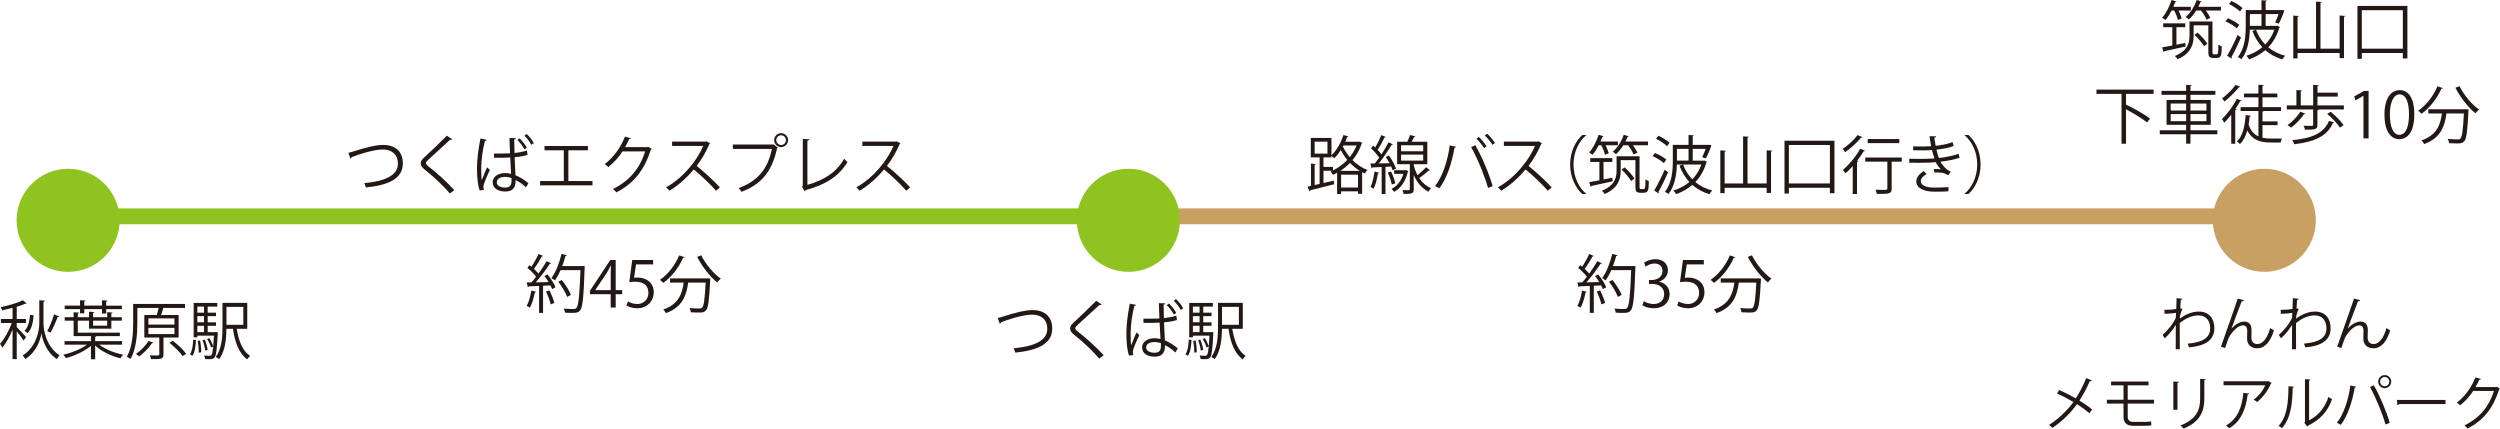<?xml version="1.0" encoding="UTF-8"?>
<svg xmlns="http://www.w3.org/2000/svg" viewBox="0 0 378.434 64.876">
  <defs>
    <style>
      .cls-1 {
        fill: #8fc31f;
      }

      .cls-2 {
        fill: #c9a063;
      }

      .cls-3 {
        fill: #231815;
      }

      .cls-4 {
        stroke: #8fc31f;
      }

      .cls-4, .cls-5 {
        fill: none;
        stroke-miterlimit: 10;
        stroke-width: 2.4px;
      }

      .cls-5 {
        stroke: #c9a063;
      }
    </style>
  </defs>
  <g id="_イヤー_1" data-name="レイヤー 1"/>
  <g id="_イヤー_2" data-name="レイヤー 2">
    <g id="_イヤー_1-2" data-name="レイヤー 1">
      <g>
        <path class="cls-3" d="M2.534,49.517c.317,.298,1.209,1.258,1.411,1.507l-.374,.519c-.183-.298-.672-.94-1.037-1.392v4.213h-.633v-4.481c-.432,1.056-.999,2.121-1.545,2.745-.077-.173-.24-.442-.355-.586,.652-.7,1.373-1.986,1.775-3.148H.134v-.604H1.9v-1.68c-.519,.135-1.065,.26-1.584,.365-.038-.135-.125-.346-.201-.48,1.2-.259,2.591-.643,3.33-1.046l.585,.489c-.029,.029-.058,.039-.105,.039-.029,0-.058,0-.086-.01-.345,.163-.806,.316-1.305,.47v1.853h1.392v.604h-1.392v.624Zm4.271-4.002c-.01,.086-.096,.153-.221,.183v3.32c0,.835,.384,3.465,2.428,4.761-.125,.144-.317,.412-.403,.576-1.66-1.057-2.217-3.071-2.332-3.897h-.01c-.115,.854-.691,2.803-2.438,3.897-.077-.145-.269-.413-.394-.548,2.13-1.314,2.515-3.925,2.515-4.789v-3.57l.316,.029,.538,.038Zm-1.718,2.217c-.067,1.056-.297,2.103-.912,2.697l-.46-.355c.528-.499,.768-1.459,.835-2.428l.537,.086Zm2.073,2.39c.355-.662,.797-1.756,1.027-2.523l.768,.287c-.039,.067-.115,.097-.211,.097-.269,.7-.72,1.718-1.094,2.36l-.49-.221Z"/>
        <path class="cls-3" d="M18.478,52.176h-3.446c.893,.7,2.313,1.267,3.619,1.516-.144,.125-.317,.375-.413,.548-1.382-.336-2.898-1.047-3.83-1.939v2.083h-.643v-2.025c-.959,.807-2.505,1.507-3.791,1.853-.096-.153-.269-.394-.403-.519,1.238-.269,2.668-.844,3.589-1.516h-3.388v-.538h3.992v-.758h-2.62v-2.342h-1.353v-.528h1.353v-.739l.826,.049c-.01,.066-.058,.114-.192,.134v.557h1.699v-.825l.796,.048c-.009,.067-.058,.115-.182,.135v.643h2.13v-.758l.826,.058c-.01,.067-.067,.115-.192,.134v.566h1.583v.528h-1.583v1.209h-3.378v-1.209h-1.699v1.813h6.363v.528h-3.551c-.019,.058-.067,.105-.183,.125v.633h4.07v.538Zm-6.363-4.751v-.634h-2.323v-.528h2.323v-.815l.835,.048c-.01,.067-.067,.115-.192,.135v.633h2.678v-.815l.825,.048c-.01,.077-.058,.115-.182,.135v.633h2.371v.528h-2.371v.672h-.643v-.672h-2.678v.634h-.643Zm4.107,1.113h-2.13v.758h2.13v-.758Z"/>
        <path class="cls-3" d="M27.041,51.091h-2.294v2.543c0,.721-.288,.729-1.872,.729-.029-.173-.125-.402-.202-.575,.346,.01,.672,.019,.902,.019,.47,0,.538,0,.538-.173v-2.543h-2.265v-3.407h1.891c.096-.326,.202-.729,.278-1.075h-3.225v2.198c0,1.612-.125,3.935-1.027,5.538-.125-.115-.403-.278-.566-.336,.873-1.536,.959-3.676,.959-5.212v-2.793h7.851v.604h-3.282c-.086,.317-.221,.729-.355,1.075h2.668v3.407Zm-3.82,.777c-.029,.067-.096,.096-.211,.087-.489,.729-1.248,1.497-1.938,1.986-.125-.105-.355-.269-.499-.365,.681-.45,1.439-1.209,1.91-1.957l.739,.249Zm-.758-3.666v.931h3.945v-.931h-3.945Zm0,1.43v.94h3.945v-.94h-3.945Zm5.183,4.28c-.374-.575-1.238-1.42-1.987-2.006l.49-.326c.749,.576,1.631,1.392,2.025,1.968l-.528,.364Z"/>
        <path class="cls-3" d="M29.664,51.475c-.048,.883-.154,1.843-.538,2.381l-.375-.222c.346-.508,.461-1.382,.5-2.235l.413,.076Zm3.004-1.219l.307,.048-.01,.192c-.134,2.476-.24,3.33-.489,3.618-.182,.211-.375,.259-.806,.259-.183,0-.403-.01-.624-.019-.019-.164-.067-.394-.153-.538,.365,.029,.691,.039,.825,.039,.278,0,.422-.039,.557-1.401l-.326,.144c-.096-.355-.346-.893-.585-1.286l.326-.125c.24,.375,.461,.874,.576,1.21h.009c.039-.413,.077-.932,.115-1.584h-2.515v.25h-.557v-5.212h3.58v.557h-1.459v.921h1.257v.528h-1.257v.931h1.257v.528h-1.257v.96h1.094l.134-.02Zm-1.785-3.849h-1.008v.921h1.008v-.921Zm0,2.38v-.931h-1.008v.931h1.008Zm-1.008,.528v.96h1.008v-.96h-1.008Zm.202,4.069c.019-.489-.048-1.219-.144-1.795l.355-.048c.115,.566,.183,1.306,.173,1.785l-.384,.058Zm.921-1.978c.211,.49,.384,1.133,.432,1.555l-.365,.097c-.039-.423-.211-1.075-.403-1.574l.336-.077Zm6.431-1.631h-1.593c.297,1.852,.893,3.378,2.025,4.098-.144,.115-.345,.355-.441,.528-1.229-.883-1.853-2.534-2.16-4.626h-.979c-.019,1.458-.182,3.34-1.104,4.597-.105-.105-.375-.269-.518-.336,.931-1.267,1.017-3.081,1.017-4.491v-3.695h3.753v3.926Zm-.595-3.321h-2.553v2.716h2.553v-2.716Z"/>
      </g>
      <g>
        <path class="cls-3" d="M151.036,48.135c.221-.048,.537-.135,.988-.278,1.698-.547,3.215-.922,4.271-.922,1.612,0,2.984,.797,2.984,2.812,0,2.38-2.352,3.302-5.596,3.628-.028-.144-.153-.479-.249-.652,2.966-.278,5.097-1.085,5.097-2.938,0-1.507-1.037-2.159-2.304-2.159-1.373,0-3.84,.797-4.713,1.171,0,.096-.086,.192-.173,.221l-.307-.883Z"/>
        <path class="cls-3" d="M166.404,54.287c-.97-1.133-2.467-2.554-3.763-3.57-.48-.384-.652-.653-.652-.998,0-.278,.153-.548,.508-.874,.874-.806,2.515-2.36,3.437-3.302l.815,.538c-.019,.019-.086,.096-.211,.096-.038,0-.076-.01-.115-.02-.96,.922-2.457,2.227-3.244,2.966-.23,.221-.412,.413-.412,.566,0,.163,.173,.355,.509,.604,1.267,.979,2.62,2.218,3.791,3.484l-.662,.509Z"/>
        <path class="cls-3" d="M170.917,53.826c-.298-.691-.413-2.121-.413-3.378,0-1.277,.201-2.88,.519-4.482l.931,.183c-.02,.096-.115,.163-.249,.172-.346,1.315-.557,3.023-.557,4.137,0,.729,.009,1.459,.086,1.814,.211-.576,.604-1.497,.797-1.948l.432,.403c-.316,.652-.988,2.111-.988,2.562,0,.134,.028,.278,.096,.46l-.652,.077Zm2.169-5.586c.221,0,1.775,.01,2.418-.028-.038-.826-.066-1.613-.086-2.323l.97,.029c-.01,.096-.097,.173-.25,.201,0,.614,.029,1.306,.048,2.044,.749-.086,1.373-.211,1.882-.384l.086,.662c-.461,.154-1.123,.288-1.948,.355l.125,2.726c.72,.298,1.459,.769,1.958,1.219l-.375,.614c-.402-.394-.959-.815-1.564-1.094,0,.787-.134,1.728-1.593,1.728-1.123,0-1.872-.537-1.872-1.382,0-.979,.979-1.411,1.872-1.411,.298,0,.604,.038,.912,.125-.039-.604-.087-1.545-.135-2.486-.308,.02-.7,.039-.979,.039h-1.468v-.634Zm2.64,3.705c-.298-.097-.634-.173-.95-.173-.586,0-1.277,.211-1.277,.815,0,.538,.566,.807,1.277,.807,.71,0,.969-.346,.959-1.113,0-.077,0-.24-.009-.336Zm1.948-4.339c-.221-.441-.605-.988-1.056-1.41l.336-.25c.46,.441,.863,.96,1.094,1.421l-.374,.239Zm1.056-.69c-.24-.471-.614-.96-1.047-1.382l.336-.26c.471,.451,.835,.912,1.085,1.401l-.374,.24Z"/>
        <path class="cls-3" d="M180.362,51.475c-.048,.883-.153,1.843-.537,2.381l-.374-.222c.346-.508,.46-1.382,.499-2.235l.412,.076Zm3.005-1.219l.307,.048-.01,.192c-.134,2.476-.239,3.33-.489,3.618-.183,.211-.374,.259-.807,.259-.182,0-.402-.01-.623-.019-.02-.164-.067-.394-.154-.538,.365,.029,.691,.039,.826,.039,.278,0,.422-.039,.557-1.401l-.327,.144c-.096-.355-.345-.893-.585-1.286l.326-.125c.24,.375,.461,.874,.576,1.21h.01c.038-.413,.076-.932,.115-1.584h-2.515v.25h-.557v-5.212h3.579v.557h-1.458v.921h1.257v.528h-1.257v.931h1.257v.528h-1.257v.96h1.094l.135-.02Zm-1.785-3.849h-1.008v.921h1.008v-.921Zm0,2.38v-.931h-1.008v.931h1.008Zm-1.008,.528v.96h1.008v-.96h-1.008Zm.201,4.069c.02-.489-.048-1.219-.144-1.795l.354-.048c.115,.566,.183,1.306,.173,1.785l-.384,.058Zm.921-1.978c.212,.49,.385,1.133,.433,1.555l-.365,.097c-.038-.423-.211-1.075-.403-1.574l.336-.077Zm6.431-1.631h-1.593c.298,1.852,.893,3.378,2.025,4.098-.145,.115-.346,.355-.441,.528-1.229-.883-1.853-2.534-2.16-4.626h-.979c-.02,1.458-.183,3.34-1.104,4.597-.105-.105-.374-.269-.518-.336,.931-1.267,1.018-3.081,1.018-4.491v-3.695h3.752v3.926Zm-.595-3.321h-2.553v2.716h2.553v-2.716Z"/>
      </g>
      <g>
        <path class="cls-3" d="M329.479,45.137l.89,.088c-.026,.106-.105,.15-.255,.168-.035,.413-.062,.897-.08,1.259,.054,.026,.142,.062,.317,.132-.105,.211-.281,.687-.361,1.065-.009,.176-.018,.237-.026,.379,.951-.696,1.946-1.065,2.879-1.065,1.541,0,2.352,1.048,2.352,2.526,0,1.85-1.453,2.686-3.83,2.896-.053-.185-.132-.396-.221-.563,2.184-.202,3.416-.818,3.416-2.324,0-1.074-.555-1.954-1.761-1.954-.924,0-1.849,.36-2.844,1.162,0,1.268,0,2.791,.009,3.962h-.616c.009-.528,0-3.117,.009-3.698-.29,.528-.977,1.427-1.673,2.043l-.325-.52c.695-.625,1.62-1.673,2.007-2.615l.026-.722c-.343,.062-1.039,.132-1.734,.149l-.018-.607c.616,0,1.339-.035,1.787-.132l.053-1.629Z"/>
        <path class="cls-3" d="M336.193,52.479c.651-1.866,1.734-4.983,2.077-5.916,.168-.476,.396-1.145,.458-1.365l.951,.247c-.044,.123-.167,.167-.344,.167-.484,1.206-1.232,3.267-1.558,4.146h.009c.52-.634,1.312-1.083,1.928-1.083,.766,0,1.136,.52,1.109,1.339l-.026,1.048c-.009,.66,.344,1.021,.916,1.021,.792,0,1.522-.907,1.928-2.422,.176,.123,.388,.238,.572,.326-.484,1.682-1.355,2.738-2.526,2.738-.934,0-1.541-.563-1.541-1.462,0-.167,.026-.978,.026-1.162,0-.555-.229-.845-.616-.845-1.013,0-2.034,1.47-2.254,2.042-.123,.309-.317,.872-.484,1.383l-.625-.203Z"/>
        <path class="cls-3" d="M347.079,45.137l.89,.088c-.026,.106-.105,.15-.255,.168-.035,.413-.062,.897-.08,1.259,.054,.026,.142,.062,.317,.132-.105,.211-.281,.687-.361,1.065-.009,.176-.018,.237-.026,.379,.951-.696,1.946-1.065,2.879-1.065,1.541,0,2.352,1.048,2.352,2.526,0,1.85-1.453,2.686-3.83,2.896-.053-.185-.132-.396-.221-.563,2.184-.202,3.416-.818,3.416-2.324,0-1.074-.555-1.954-1.761-1.954-.924,0-1.849,.36-2.844,1.162,0,1.268,0,2.791,.009,3.962h-.616c.009-.528,0-3.117,.009-3.698-.29,.528-.977,1.427-1.673,2.043l-.325-.52c.695-.625,1.62-1.673,2.007-2.615l.026-.722c-.343,.062-1.039,.132-1.734,.149l-.018-.607c.616,0,1.339-.035,1.787-.132l.053-1.629Z"/>
        <path class="cls-3" d="M353.792,52.479c.651-1.866,1.734-4.983,2.077-5.916,.168-.476,.396-1.145,.458-1.365l.951,.247c-.044,.123-.167,.167-.344,.167-.484,1.206-1.232,3.267-1.558,4.146h.009c.52-.634,1.312-1.083,1.928-1.083,.766,0,1.136,.52,1.109,1.339l-.026,1.048c-.009,.66,.344,1.021,.916,1.021,.792,0,1.522-.907,1.928-2.422,.176,.123,.388,.238,.572,.326-.484,1.682-1.355,2.738-2.526,2.738-.934,0-1.541-.563-1.541-1.462,0-.167,.026-.978,.026-1.162,0-.555-.229-.845-.616-.845-1.013,0-2.034,1.47-2.254,2.042-.123,.309-.317,.872-.484,1.383l-.625-.203Z"/>
        <path class="cls-3" d="M311.711,59.039c.828,.36,1.699,.801,2.501,1.268,.563-.846,1.145-1.955,1.584-3.073l.863,.353c-.035,.079-.158,.123-.317,.105-.404,.934-.977,2.043-1.566,2.94,.678,.423,1.382,.898,1.919,1.356l-.423,.555c-.484-.423-1.145-.907-1.875-1.374-.907,1.295-2.228,2.606-3.725,3.602-.105-.132-.352-.344-.502-.44,1.471-.951,2.817-2.263,3.689-3.478-.801-.476-1.655-.925-2.482-1.294l.334-.52Z"/>
        <path class="cls-3" d="M322.079,61.09v1.99c0,.467,.22,.783,.862,.783h1.62c.309,0,.775-.018,1.065-.062,.009,.167,.018,.467,.018,.599-.281,.044-.783,.053-1.083,.053h-1.664c-1.074,0-1.452-.563-1.452-1.373v-1.99h-2.519v-.581h2.519v-2.175h-1.885v-.581h5.671v.581h-3.152v2.175h3.988v.581h-3.988Z"/>
        <path class="cls-3" d="M328.986,62.032v-4.279l.836,.053c-.009,.08-.07,.142-.211,.159v4.067h-.625Zm4.903-4.622c-.009,.088-.07,.132-.211,.149v2.8c0,1.849-.634,3.539-3.161,4.517-.088-.132-.308-.361-.458-.476,2.439-.907,2.985-2.412,2.985-4.041v-3.002l.845,.053Z"/>
        <path class="cls-3" d="M343.877,57.965c-.018,.035-.07,.062-.114,.079-.476,1.127-1.232,2.104-2.087,2.817-.132-.114-.378-.273-.536-.361,.81-.59,1.461-1.443,1.752-2.184h-6.305v-.599h6.639l.097-.044,.555,.291Zm-3.434,1.603c-.009,.07-.088,.132-.202,.149-.255,2.077-.969,4.059-2.782,5.106-.123-.105-.353-.309-.52-.405,1.796-.986,2.438-2.826,2.65-4.948l.854,.098Z"/>
        <path class="cls-3" d="M347.254,58.546c-.009,.079-.088,.132-.203,.149-.053,2.368-.246,4.525-1.602,6.102-.142-.105-.353-.238-.528-.335,1.312-1.426,1.47-3.627,1.496-5.995l.837,.079Zm2.28,5.071c1.47-.714,2.421-1.999,2.932-3.54,.132,.115,.396,.265,.546,.344-.625,1.778-1.717,3.091-3.592,3.979-.026,.07-.089,.141-.15,.176l-.457-.581,.097-.132v-6.462l.818,.044c-.009,.079-.07,.149-.193,.167v6.005Z"/>
        <path class="cls-3" d="M356.67,58.537c-.026,.07-.097,.123-.229,.132-.352,2.113-1.082,4.341-2.112,5.644-.159-.123-.396-.237-.59-.317,.985-1.197,1.761-3.434,2.042-5.644l.89,.186Zm4.429,5.723c-.414-1.541-1.436-4.041-2.342-5.67l.572-.273c.924,1.576,1.954,4.059,2.412,5.688l-.643,.256Zm-.114-7.483c.545,0,.985,.439,.985,.994,0,.537-.44,.986-.985,.986-.546,0-.986-.449-.986-.986,0-.572,.458-.994,.986-.994Zm.695,.994c0-.396-.317-.704-.695-.704-.388,0-.696,.309-.696,.704,0,.379,.309,.696,.696,.696,.396,0,.695-.335,.695-.696Z"/>
        <path class="cls-3" d="M362.837,60.535h7.352v.625h-7.017c-.053,.088-.168,.15-.282,.168l-.053-.793Z"/>
        <path class="cls-3" d="M378.434,58.836c-.035,.044-.079,.088-.132,.123-.925,2.854-2.368,4.685-4.798,5.917-.106-.149-.273-.353-.449-.484,2.307-1.118,3.732-2.879,4.464-5.212h-3.144c-.511,.792-1.188,1.559-1.972,2.175-.124-.124-.326-.291-.502-.405,1.197-.925,2.21-2.271,2.809-3.821l.836,.238c-.035,.088-.141,.114-.255,.114-.177,.387-.361,.757-.563,1.109h3.099l.105-.053,.502,.299Z"/>
      </g>
      <line class="cls-5" x1="171.511" y1="32.748" x2="348.261" y2="32.748"/>
      <line class="cls-4" x1="8.512" y1="32.748" x2="171.511" y2="32.748"/>
      <circle class="cls-1" cx="10.312" cy="33.348" r="7.8"/>
      <circle class="cls-1" cx="170.811" cy="33.348" r="7.8"/>
      <circle class="cls-2" cx="342.761" cy="33.348" r="7.8"/>
      <g>
        <path class="cls-3" d="M52.736,23.135c.221-.048,.537-.135,.988-.278,1.699-.547,3.215-.922,4.271-.922,1.613,0,2.985,.797,2.985,2.812,0,2.38-2.351,3.302-5.595,3.628-.029-.144-.154-.479-.25-.652,2.966-.278,5.096-1.085,5.096-2.938,0-1.507-1.037-2.159-2.303-2.159-1.373,0-3.839,.797-4.713,1.171,0,.096-.086,.192-.172,.221l-.307-.883Z"/>
        <path class="cls-3" d="M68.104,29.287c-.969-1.133-2.467-2.554-3.762-3.57-.48-.384-.653-.653-.653-.998,0-.278,.154-.548,.509-.874,.874-.806,2.515-2.36,3.436-3.302l.816,.538c-.02,.019-.086,.096-.211,.096-.038,0-.077-.01-.115-.02-.959,.922-2.457,2.227-3.244,2.966-.23,.221-.413,.413-.413,.566,0,.163,.173,.355,.509,.604,1.267,.979,2.62,2.218,3.791,3.484l-.662,.509Z"/>
        <path class="cls-3" d="M72.617,28.826c-.297-.691-.413-2.121-.413-3.378,0-1.277,.202-2.88,.518-4.482l.931,.183c-.019,.096-.115,.163-.25,.172-.346,1.315-.557,3.023-.557,4.137,0,.729,.01,1.459,.086,1.814,.211-.576,.604-1.497,.796-1.948l.432,.403c-.317,.652-.989,2.111-.989,2.562,0,.134,.029,.278,.096,.46l-.653,.077Zm2.169-5.586c.221,0,1.775,.01,2.418-.028-.039-.826-.067-1.613-.086-2.323l.969,.029c-.009,.096-.096,.173-.25,.201,0,.614,.029,1.306,.048,2.044,.749-.086,1.372-.211,1.881-.384l.086,.662c-.46,.154-1.123,.288-1.948,.355l.125,2.726c.72,.298,1.459,.769,1.958,1.219l-.374,.614c-.403-.394-.96-.815-1.564-1.094,0,.787-.134,1.728-1.593,1.728-1.123,0-1.872-.537-1.872-1.382,0-.979,.979-1.411,1.872-1.411,.297,0,.604,.038,.912,.125-.039-.604-.086-1.545-.134-2.486-.307,.02-.701,.039-.979,.039h-1.468v-.634Zm2.639,3.705c-.297-.097-.633-.173-.95-.173-.585,0-1.276,.211-1.276,.815,0,.538,.566,.807,1.276,.807s.969-.346,.96-1.113c0-.077,0-.24-.01-.336Zm1.948-4.339c-.221-.441-.604-.988-1.056-1.41l.336-.25c.461,.441,.864,.96,1.094,1.421l-.375,.239Zm1.056-.69c-.24-.471-.614-.96-1.046-1.382l.336-.26c.47,.451,.835,.912,1.084,1.401l-.375,.24Z"/>
        <path class="cls-3" d="M82.429,22.098h6.565v.653h-2.957v4.654h3.647v.653h-7.928v-.653h3.589v-4.654h-2.917v-.653Z"/>
        <path class="cls-3" d="M98.661,22.54c-.038,.048-.086,.096-.144,.134-1.008,3.109-2.582,5.106-5.23,6.45-.115-.163-.298-.384-.49-.528,2.515-1.219,4.069-3.139,4.866-5.682h-3.426c-.557,.863-1.296,1.698-2.15,2.37-.135-.134-.355-.316-.547-.441,1.305-1.008,2.409-2.476,3.062-4.165l.912,.259c-.039,.097-.154,.125-.278,.125-.192,.423-.394,.825-.614,1.209h3.378l.115-.058,.547,.327Z"/>
        <path class="cls-3" d="M107.502,21.705c-.019,.048-.067,.086-.125,.105-.519,1.219-1.133,2.274-1.919,3.302,1.046,.835,2.62,2.265,3.513,3.253l-.585,.509c-.845-.979-2.39-2.438-3.369-3.225-.844,1.027-2.303,2.428-3.695,3.225-.106-.144-.336-.384-.499-.519,2.658-1.458,4.76-4.185,5.624-6.267h-4.712v-.653h5.087l.125-.048,.557,.317Z"/>
        <path class="cls-3" d="M110.931,21.877h6.104l.058-.028,.652,.499c-.029,.038-.058,.067-.115,.086-.777,3.609-2.447,5.49-5.384,6.604-.105-.173-.297-.422-.432-.566,2.793-1.026,4.405-2.812,5.029-5.931h-5.913v-.663Zm7.313-1.718c.576,0,1.046,.471,1.046,1.056,0,.576-.47,1.047-1.046,1.047-.585,0-1.056-.471-1.056-1.047,0-.604,.49-1.056,1.056-1.056Zm.729,1.056c0-.412-.326-.738-.729-.738-.403,0-.739,.326-.739,.738,0,.403,.336,.739,.739,.739,.422,0,.729-.355,.729-.739Z"/>
        <path class="cls-3" d="M122.221,27.981c2.438-.682,4.376-1.853,5.557-3.944,.125,.163,.365,.364,.509,.479-1.296,2.208-3.436,3.494-6.325,4.252-.019,.077-.077,.163-.153,.192l-.403-.672,.115-.183v-7.073l.989,.048c-.01,.105-.096,.191-.288,.211v6.689Z"/>
        <path class="cls-3" d="M136.303,21.705c-.019,.048-.067,.086-.125,.105-.519,1.219-1.133,2.274-1.919,3.302,1.046,.835,2.62,2.265,3.513,3.253l-.585,.509c-.845-.979-2.39-2.438-3.369-3.225-.844,1.027-2.303,2.428-3.695,3.225-.106-.144-.336-.384-.499-.519,2.658-1.458,4.76-4.185,5.624-6.267h-4.712v-.653h5.087l.125-.048,.557,.317Z"/>
      </g>
      <g>
        <path class="cls-3" d="M205.79,21.427l.422,.201c-.01,.048-.058,.077-.086,.105-.308,.95-.797,1.785-1.393,2.505,.614,.614,1.373,1.152,2.266,1.497-.135,.115-.316,.365-.403,.528-.134-.058-.269-.125-.403-.192v3.264h-.623v-.374h-2.563v.402h-.604v-3.205c-.201,.115-.412,.221-.614,.307-.086-.153-.249-.394-.384-.509l.269-.115h-1.334v1.862l1.564-.364,.058,.547c-1.334,.346-2.745,.7-3.638,.921-.01,.077-.058,.125-.124,.145l-.27-.701,.519-.115v-3.368l.729,.058c-.01,.058-.058,.105-.173,.124v3.062l.749-.173v-4.012h-1.334v-2.947h3.129v2.62c.748-.69,1.42-1.852,1.813-3.062l.758,.23c-.028,.067-.105,.096-.201,.087-.086,.229-.183,.47-.278,.7h2.035l.115-.028Zm-6.786,.019v1.805h1.938v-1.805h-1.938Zm2.773,3.82v.527c.769-.364,1.517-.902,2.16-1.583-.403-.49-.729-1.008-.979-1.488-.307,.48-.643,.902-.998,1.238-.096-.105-.278-.259-.412-.364v.23h-1.21v1.439h1.439Zm4.061,.604c-.566-.346-1.056-.758-1.488-1.209-.451,.47-.95,.873-1.459,1.209h2.947Zm-2.832,2.515h2.563v-1.948h-2.563v1.948Zm.27-6.21c.249,.528,.595,1.085,1.036,1.603,.432-.527,.787-1.113,1.036-1.756h-1.986l-.086,.153Z"/>
        <path class="cls-3" d="M210.254,23.548c.441,.614,.901,1.449,1.064,1.986l-.518,.249c-.048-.172-.125-.364-.221-.575-.288,.019-.576,.028-.854,.048v4.107h-.576v-4.079c-.537,.02-1.017,.039-1.401,.058-.009,.067-.066,.106-.134,.125l-.173-.72h.672c.211-.259,.432-.557,.662-.883-.298-.441-.797-1.008-1.238-1.421l.336-.412c.096,.086,.202,.182,.308,.288,.326-.557,.7-1.325,.911-1.872l.682,.288c-.028,.058-.096,.086-.201,.086-.25,.538-.672,1.325-1.037,1.862,.221,.23,.423,.471,.576,.682,.413-.624,.797-1.276,1.075-1.824l.672,.317c-.029,.048-.105,.086-.212,.086-.489,.816-1.257,1.958-1.929,2.793l1.622-.028c-.173-.326-.365-.662-.566-.95l.48-.211Zm-1.479,2.61c-.029,.058-.086,.096-.192,.096-.134,.815-.354,1.737-.643,2.304-.135-.087-.346-.183-.479-.25,.278-.537,.479-1.459,.604-2.332l.71,.183Zm1.795-.192c.278,.566,.547,1.296,.643,1.785-.115,.039-.23,.087-.537,.183-.077-.489-.336-1.238-.604-1.814l.499-.153Zm2.246-.23l.364,.163c-.01,.039-.038,.067-.067,.087-.346,1.507-1.084,2.515-2.073,3.062-.086-.135-.287-.364-.412-.451,.835-.422,1.478-1.181,1.804-2.274h-1.392v-.557h1.671l.105-.029Zm1.189-.883c0,.432,.355,1.258,.566,1.67,.461-.364,.979-.845,1.296-1.209,.471,.355,.547,.403,.614,.461-.029,.048-.115,.066-.211,.048-.365,.326-.95,.806-1.431,1.142,.413,.624,.989,1.171,1.776,1.517-.115,.125-.308,.375-.394,.538-1.123-.586-1.805-1.564-2.218-2.524v2.149c0,.653-.269,.711-1.535,.711-.02-.173-.105-.403-.183-.576,.461,.01,.854,.01,.97,.01,.124-.01,.153-.039,.153-.145v-3.791h-1.92v-3.397h1.536c.163-.326,.326-.729,.422-1.018l.807,.202c-.02,.058-.087,.096-.192,.096-.096,.201-.23,.47-.374,.72h2.371v3.397h-2.055Zm-1.919-2.86v.902h3.35v-.902h-3.35Zm0,1.411v.912h3.35v-.912h-3.35Z"/>
        <path class="cls-3" d="M220.419,22.213c-.028,.077-.105,.135-.249,.145-.384,2.304-1.181,4.731-2.304,6.152-.173-.135-.432-.26-.643-.346,1.074-1.306,1.919-3.743,2.227-6.152l.969,.201Zm4.828,6.239c-.451-1.68-1.564-4.405-2.553-6.182l.623-.297c1.008,1.718,2.131,4.425,2.63,6.2l-.7,.278Zm-1.392-7.717c.441,.394,.912,.988,1.171,1.42l-.365,.27c-.269-.433-.768-1.056-1.171-1.421l.365-.269Zm1.267-.499c.432,.403,.912,.979,1.181,1.411l-.374,.278c-.269-.433-.769-1.047-1.171-1.411l.364-.278Z"/>
        <path class="cls-3" d="M233.417,21.705c-.02,.048-.067,.086-.125,.105-.519,1.219-1.133,2.274-1.92,3.302,1.047,.835,2.62,2.265,3.513,3.253l-.585,.509c-.845-.979-2.39-2.438-3.369-3.225-.845,1.027-2.304,2.428-3.695,3.225-.105-.144-.336-.384-.499-.519,2.659-1.458,4.761-4.185,5.625-6.267h-4.713v-.653h5.087l.125-.048,.557,.317Z"/>
        <path class="cls-3" d="M240.087,20.485c-1.046,.874-1.9,2.477-1.9,4.415,0,1.987,.883,3.57,1.9,4.415v.048h-.576c-.969-.873-1.833-2.485-1.833-4.463,0-1.977,.864-3.589,1.833-4.463h.576v.048Z"/>
        <path class="cls-3" d="M242.95,23.423c-.086-.375-.307-.95-.547-1.431h-.403c-.287,.548-.614,1.065-.94,1.44-.125-.106-.354-.26-.509-.336,.576-.624,1.113-1.67,1.44-2.697l.758,.24c-.029,.066-.105,.096-.201,.086-.077,.23-.173,.471-.278,.701h2.639v.565h-1.861c.211,.423,.394,.893,.479,1.21l-.576,.221Zm-.221,3.743c.433-.077,.893-.173,1.334-.26l.049,.538c-1.181,.269-2.419,.537-3.187,.7-.01,.087-.067,.125-.135,.145l-.23-.72c.423-.067,.96-.164,1.545-.278v-2.774h-1.382v-.585h3.34v.585h-1.334v2.649Zm5.452,.96c0,.499,.048,.499,.239,.499h.298c.087,0,.173-.02,.221-.049,.145-.144,.145-.835,.145-1.439,.124,.115,.345,.221,.508,.278-.028,1.334-.048,1.767-.825,1.767h-.489c-.173,0-.384-.048-.528-.163-.144-.125-.191-.278-.191-.96v-3.82h-2.227v1.584c0,1.247-.365,2.668-2.438,3.541-.076-.144-.278-.384-.402-.489,1.938-.806,2.217-1.977,2.217-3.071v-2.149h3.475v4.473Zm-.902-4.751c-.135-.384-.48-.932-.825-1.383h-.729c-.326,.528-.711,.999-1.104,1.344-.114-.105-.345-.278-.499-.364,.691-.566,1.325-1.545,1.67-2.572l.769,.24c-.02,.048-.087,.086-.202,.086-.086,.23-.191,.471-.307,.701h3.417v.565h-2.284c.278,.385,.547,.816,.672,1.123l-.576,.26Zm-.374,4.021c-.278-.48-.902-1.22-1.449-1.737l.479-.317c.557,.499,1.19,1.21,1.478,1.68l-.508,.375Z"/>
        <path class="cls-3" d="M250.515,23.154c.604,.249,1.354,.672,1.728,.998l-.374,.537c-.355-.336-1.095-.777-1.709-1.056l.355-.479Zm-.115,5.682c.461-.759,1.113-2.045,1.593-3.148l.509,.394c-.441,1.027-1.026,2.217-1.449,2.956,.038,.048,.048,.087,.048,.135,0,.038-.01,.067-.038,.105l-.662-.441Zm.643-8.293c.596,.27,1.334,.72,1.68,1.075l-.374,.519c-.346-.355-1.075-.835-1.67-1.133l.364-.461Zm6.939,3.743l.423,.212c-.02,.048-.058,.086-.106,.105-.354,1.209-.931,2.188-1.67,2.956,.711,.585,1.574,1.026,2.562,1.276-.144,.134-.326,.384-.422,.557-1.008-.288-1.872-.768-2.592-1.401-.72,.614-1.545,1.075-2.447,1.392-.086-.153-.288-.422-.412-.537,.883-.288,1.708-.711,2.408-1.296-.643-.691-1.142-1.526-1.497-2.477l.547-.163c.308,.845,.787,1.603,1.401,2.227,.586-.604,1.056-1.344,1.373-2.236h-3.715c-.038,1.431-.288,3.216-1.267,4.463-.115-.105-.384-.259-.547-.326,1.084-1.354,1.199-3.263,1.199-4.664v-2.447h2.381v-1.488l.825,.048c-.01,.067-.058,.115-.192,.135v1.306h2.448l.374,.028c0,.183-.519,1.487-.835,2.025l-.557-.183c.163-.326,.364-.806,.527-1.267h-1.958v1.785h1.622l.125-.029Zm-2.38-1.756h-1.757v1.785h1.757v-1.785Z"/>
        <path class="cls-3" d="M267.428,22.751l.854,.058c-.01,.067-.067,.115-.192,.134v6.258h-.662v-.777h-6.363v.816h-.653v-6.479l.845,.058c-.009,.066-.058,.115-.191,.134v4.818h2.793v-7.131l.863,.058c-.01,.066-.066,.115-.191,.134v6.939h2.898v-5.02Z"/>
        <path class="cls-3" d="M270.126,21.302h7.563v7.946h-.691v-.825h-6.209v.874h-.663v-7.995Zm.663,6.469h6.209v-5.826h-6.209v5.826Z"/>
        <path class="cls-3" d="M281.924,20.764c-.02,.049-.096,.087-.211,.067-.557,.701-1.555,1.612-2.409,2.217-.077-.144-.259-.393-.374-.518,.806-.528,1.756-1.382,2.245-2.083l.749,.316Zm-1.469,8.6v-4.223c-.364,.403-.729,.777-1.094,1.094-.087-.124-.288-.384-.413-.499,.912-.758,1.968-2.016,2.63-3.215l.749,.307c-.029,.058-.105,.097-.221,.077-.288,.479-.624,.97-.989,1.439l.173,.058c-.019,.058-.076,.105-.191,.125v4.837h-.644Zm7.419-5.519v.624h-1.525v4.06c0,.807-.308,.826-2.246,.826-.028-.183-.115-.442-.211-.634,.422,.01,.815,.02,1.113,.02,.624,0,.69,0,.69-.221v-4.051h-3.34v-.624h5.519Zm-.364-2.793v.614h-4.789v-.614h4.789Z"/>
        <path class="cls-3" d="M296.62,23.884c-.863,.297-1.909,.479-2.898,.595,.298,.519,.883,1.238,1.584,1.507l-.384,.547c-.135-.067-.384-.183-.557-.288-.211-.076-.682-.144-1.133-.144-.135,0-.269,.01-.394,.019l-.135-.527c.327-.02,.797,0,1.075,.038-.259-.278-.566-.69-.758-1.084-.644,.066-1.354,.096-2.572,.096-.471,0-.998,0-1.431-.01l-.009-.604c.432,.01,.988,.02,1.468,.02,.787,0,1.564,0,2.342-.067-.105-.298-.259-.845-.374-1.276-.384,.038-.815,.058-1.209,.058-.519,0-1.181,0-1.632-.02v-.595c.576,.028,1.209,.028,1.622,.028,.346,0,.739-.02,1.104-.048-.086-.441-.183-.97-.259-1.507l.988,.01c0,.115-.086,.183-.259,.211,.058,.413,.125,.854,.201,1.229,.902-.086,1.872-.278,2.572-.557l.163,.595c-.7,.26-1.65,.441-2.61,.548,.125,.508,.249,.959,.364,1.257,1.018-.105,2.121-.326,2.995-.634l.134,.605Zm-1.688,5.077c-.528,.038-1.162,.058-2.112,.058-1.555-.01-2.764-.509-2.744-1.594,.009-.566,.508-1.171,1.132-1.517l.433,.441c-.557,.298-.884,.701-.884,1.065,0,.682,.845,.979,2.063,.989,.721,0,1.479-.039,2.131-.087l-.019,.644Z"/>
        <path class="cls-3" d="M297.399,29.315c1.046-.873,1.9-2.476,1.9-4.415,0-1.986-.883-3.57-1.9-4.415v-.048h.576c.979,.874,1.833,2.486,1.833,4.463,0,1.978-.854,3.59-1.833,4.463h-.576v-.048Z"/>
      </g>
      <g>
        <path class="cls-3" d="M329.676,3.023c-.086-.375-.307-.95-.547-1.431h-.403c-.287,.548-.614,1.065-.94,1.44-.125-.105-.354-.26-.509-.336,.576-.624,1.113-1.67,1.44-2.697l.758,.24c-.029,.066-.105,.096-.201,.086-.077,.23-.173,.471-.278,.701h2.639v.565h-1.861c.211,.423,.394,.893,.479,1.21l-.576,.221Zm-.221,3.743c.433-.077,.893-.173,1.334-.26l.049,.538c-1.181,.269-2.419,.537-3.187,.7-.01,.087-.067,.125-.135,.145l-.23-.72c.423-.067,.96-.164,1.545-.278v-2.774h-1.382v-.585h3.34v.585h-1.334v2.649Zm5.452,.96c0,.499,.048,.499,.239,.499h.298c.087,0,.173-.02,.221-.049,.145-.144,.145-.835,.145-1.439,.124,.115,.345,.221,.508,.278-.028,1.334-.048,1.767-.825,1.767h-.489c-.173,0-.384-.048-.528-.163-.144-.125-.191-.278-.191-.96V3.839h-2.227v1.584c0,1.247-.365,2.668-2.438,3.541-.076-.144-.278-.384-.402-.489,1.938-.806,2.217-1.977,2.217-3.071V3.254h3.475V7.727Zm-.902-4.751c-.135-.384-.48-.932-.825-1.383h-.729c-.326,.528-.711,.999-1.104,1.344-.114-.105-.345-.278-.499-.364,.691-.566,1.325-1.545,1.67-2.572l.769,.24c-.02,.048-.087,.086-.202,.086-.086,.23-.191,.471-.307,.701h3.417v.565h-2.284c.278,.385,.547,.816,.672,1.123l-.576,.26Zm-.374,4.021c-.278-.48-.902-1.22-1.449-1.737l.479-.317c.557,.499,1.19,1.21,1.478,1.68l-.508,.375Z"/>
        <path class="cls-3" d="M337.242,2.755c.604,.249,1.354,.672,1.728,.998l-.374,.537c-.355-.336-1.095-.777-1.709-1.056l.355-.479Zm-.115,5.682c.461-.759,1.113-2.045,1.593-3.148l.509,.394c-.441,1.027-1.026,2.217-1.449,2.956,.038,.048,.048,.087,.048,.135,0,.038-.01,.067-.038,.105l-.662-.441Zm.643-8.293c.596,.27,1.334,.72,1.68,1.075l-.374,.519c-.346-.355-1.075-.835-1.67-1.133l.364-.461Zm6.939,3.743l.423,.212c-.02,.048-.058,.086-.106,.105-.354,1.209-.931,2.188-1.67,2.956,.711,.585,1.574,1.026,2.562,1.276-.144,.134-.326,.384-.422,.557-1.008-.288-1.872-.768-2.592-1.401-.72,.614-1.545,1.075-2.447,1.392-.086-.153-.288-.422-.412-.537,.883-.288,1.708-.711,2.408-1.296-.643-.691-1.142-1.526-1.497-2.477l.547-.163c.308,.845,.787,1.603,1.401,2.227,.586-.604,1.056-1.344,1.373-2.236h-3.715c-.038,1.431-.288,3.216-1.267,4.463-.115-.105-.384-.259-.547-.326,1.084-1.354,1.199-3.263,1.199-4.664V1.526h2.381V.038l.825,.048c-.01,.067-.058,.115-.192,.135V1.526h2.448l.374,.028c0,.183-.519,1.487-.835,2.025l-.557-.183c.163-.326,.364-.806,.527-1.267h-1.958v1.785h1.622l.125-.029Zm-2.38-1.756h-1.757v1.785h1.757v-1.785Z"/>
        <path class="cls-3" d="M354.155,2.352l.854,.058c-.01,.067-.067,.115-.192,.134v6.258h-.662v-.777h-6.363v.816h-.653V2.361l.845,.058c-.009,.066-.058,.115-.191,.134V7.371h2.793V.24l.863,.058c-.01,.066-.066,.115-.191,.134V7.371h2.898V2.352Z"/>
        <path class="cls-3" d="M356.853,.902h7.563v7.946h-.691v-.825h-6.209v.874h-.663V.902Zm.663,6.469h6.209V1.545h-6.209V7.371Z"/>
        <path class="cls-3" d="M325.999,14.211h-4.07l-.105,.028v1.67l.048-.058c1.22,.596,2.793,1.488,3.59,2.103l-.451,.575c-.69-.557-2.034-1.372-3.187-1.986v5.212h-.681v-7.544h-3.792v-.644h8.648v.644Z"/>
        <path class="cls-3" d="M335.646,19.72v.604h-4.069v1.421h-.653v-1.421h-3.992v-.604h3.992v-.825h-2.966v-3.772h2.966v-.777h-3.724v-.595h3.724v-.912l.845,.058c-.01,.067-.058,.115-.191,.135v.72h3.771v.595h-3.771v.777h3.071v3.772h-3.071v.825h4.069Zm-7.064-4.05v1.064h2.342v-1.064h-2.342Zm0,2.678h2.342v-1.085h-2.342v1.085Zm5.413-2.678h-2.418v1.064h2.418v-1.064Zm0,2.678v-1.085h-2.418v1.085h2.418Z"/>
        <path class="cls-3" d="M337.75,17.368c-.346,.451-.71,.864-1.056,1.209-.067-.134-.25-.412-.355-.547,.768-.729,1.68-1.929,2.256-3.071l.72,.278c-.038,.077-.135,.097-.221,.087-.211,.394-.461,.796-.729,1.189l.183,.058c-.02,.058-.077,.105-.192,.115v5.077h-.604v-4.396Zm1.372-4.232c-.038,.086-.134,.086-.211,.077-.519,.662-1.43,1.555-2.179,2.159-.076-.125-.249-.355-.364-.471,.71-.537,1.583-1.382,2.044-2.054l.71,.288Zm3.359,5.807v1.91c.413,.086,.854,.124,1.315,.124,.221,0,1.324,0,1.631-.009-.086,.144-.182,.432-.211,.604h-1.468c-1.574,0-2.793-.326-3.571-1.824-.229,.854-.585,1.564-1.104,2.055-.105-.115-.316-.298-.47-.384,.854-.778,1.209-2.256,1.334-4.003l.787,.105c-.01,.077-.077,.115-.192,.125-.038,.413-.086,.816-.153,1.209,.326,.96,.845,1.498,1.487,1.785v-3.839h-2.697v-.585h2.697v-1.488h-2.188v-.565h2.188v-1.335l.807,.049c-.01,.066-.067,.114-.192,.134v1.152h2.246v.565h-2.246v1.488h2.803v.585h-2.62c-.02,.048-.077,.087-.183,.105v1.469h2.284v.566h-2.284Z"/>
        <path class="cls-3" d="M350.804,15.957h3.993v.614h-3.811c-.02,.058-.077,.097-.192,.125v2.208c0,.7-.346,.729-1.881,.729-.029-.183-.125-.413-.211-.596,.595,.02,1.104,.02,1.257,.02,.153-.01,.192-.048,.192-.163v-2.323h-3.993v-.614h1.459v-2.322l.835,.058c-.01,.067-.058,.115-.183,.135v2.13h1.882v-3.109l.845,.058c-.01,.067-.058,.115-.192,.125v.998h3.062v.595h-3.062v1.334Zm-1.823,1.248c-.029,.058-.105,.096-.212,.077-.499,.738-1.276,1.535-1.967,2.044-.125-.115-.375-.298-.528-.394,.691-.461,1.459-1.257,1.93-2.016l.777,.288Zm4.357,1.306c-.02,.058-.077,.086-.192,.096-.825,1.938-2.678,2.86-5.854,3.225-.048-.191-.183-.451-.316-.614,3.032-.278,4.817-1.084,5.566-2.918l.797,.212Zm.863,.806c-.364-.585-1.189-1.468-1.929-2.073l.518-.326c.739,.586,1.584,1.431,1.968,2.035l-.557,.364Z"/>
        <path class="cls-3" d="M357.764,20.948v-6.44h-.019l-1.181,.682-.192-.595,1.488-.835h.681v7.188h-.777Z"/>
        <path class="cls-3" d="M360.943,17.378c0-2.515,.979-3.733,2.323-3.733,1.362,0,2.197,1.286,2.197,3.638,0,2.495-.873,3.781-2.304,3.781-1.305,0-2.217-1.286-2.217-3.686Zm3.715-.058c0-1.795-.433-3.033-1.44-3.033-.854,0-1.458,1.143-1.458,3.033s.527,3.091,1.43,3.091c1.065,0,1.469-1.383,1.469-3.091Z"/>
        <path class="cls-3" d="M369.792,13.337c-.038,.067-.105,.097-.23,.087-.671,1.517-1.785,2.937-3.004,3.801-.115-.125-.346-.346-.509-.461,1.19-.807,2.294-2.198,2.918-3.705l.825,.278Zm3.359,3.206l.153-.01,.365,.038c0,.067-.01,.154-.01,.23-.153,3.101-.298,4.214-.634,4.578-.269,.308-.557,.336-1.142,.336-.326,0-.739-.01-1.151-.038-.01-.192-.097-.461-.212-.644,.653,.058,1.276,.067,1.507,.067,.202,0,.317-.019,.413-.125,.249-.249,.403-1.247,.527-3.8h-2.639c-.26,1.843-.797,3.704-3.369,4.626-.086-.163-.259-.413-.413-.547,2.323-.778,2.87-2.391,3.101-4.079h-2.063v-.634h5.566Zm-.845-3.503c.634,1.324,1.891,2.812,2.956,3.541-.173,.135-.412,.394-.537,.576-1.075-.854-2.313-2.429-3.033-3.868l.614-.249Z"/>
      </g>
      <g>
        <path class="cls-3" d="M81.153,44.168c-.019,.058-.077,.096-.192,.096-.153,.815-.422,1.737-.749,2.304-.115-.077-.346-.183-.49-.25,.317-.537,.557-1.459,.71-2.332l.72,.183Zm1.065-5.423c-.048,.067-.125,.086-.202,.076-.297,.557-.777,1.334-1.18,1.882,.259,.249,.499,.499,.672,.72,.47-.653,.921-1.334,1.238-1.891l.691,.326c-.029,.058-.105,.076-.211,.076-.538,.835-1.382,1.968-2.131,2.803,.614-.01,1.277-.019,1.948-.038-.192-.316-.413-.644-.633-.912,.269-.144,.375-.191,.47-.249,.49,.604,1.008,1.41,1.209,1.938l-.499,.288c-.067-.163-.154-.355-.269-.566l-1.114,.058v4.107h-.604v-4.079c-.595,.02-1.132,.049-1.555,.058-.02,.077-.077,.115-.144,.125l-.173-.72h.72c.23-.259,.47-.547,.71-.863-.307-.413-.854-.95-1.325-1.335l.317-.412c.096,.076,.192,.153,.297,.23,.375-.557,.816-1.354,1.065-1.92l.701,.298Zm1.142,7.323c-.105-.519-.413-1.325-.71-1.93l.518-.183c.307,.605,.624,1.392,.749,1.91l-.557,.202Zm4.818-5.807l.345,.038c0,.058-.009,.144-.019,.211-.154,4.501-.307,6.009-.691,6.479-.259,.316-.519,.374-1.181,.374-.326,0-.72-.009-1.104-.038-.019-.183-.086-.441-.211-.614,.662,.058,1.267,.067,1.507,.067,.192,0,.317-.029,.422-.153,.317-.336,.48-1.824,.624-5.73h-3.014c-.259,.596-.557,1.133-.864,1.546-.125-.097-.364-.26-.528-.346,.643-.835,1.2-2.266,1.536-3.657l.807,.211c-.02,.087-.106,.115-.211,.106-.134,.508-.297,1.017-.489,1.516h2.927l.144-.009Zm-3.139,2.121c.557,.7,1.152,1.631,1.382,2.255l-.566,.308c-.221-.614-.797-1.584-1.344-2.294l.528-.269Z"/>
        <path class="cls-3" d="M93.201,46.548h-.758v-2.016h-3.139v-.509l3.071-4.664h.826v4.559h.979v.614h-.979v2.016Zm-3.091-2.63h2.333v-2.553c0-.394,.019-.777,.038-1.152h-.038c-.221,.442-.394,.749-.576,1.075l-1.756,2.61v.02Z"/>
        <path class="cls-3" d="M98.864,39.359v.662h-2.582l-.298,2.034c.154-.019,.307-.038,.557-.038,1.277,0,2.419,.759,2.419,2.208,0,1.42-1.056,2.438-2.477,2.438-.72,0-1.324-.211-1.65-.423l.23-.623c.269,.182,.797,.402,1.42,.402,.902,0,1.68-.662,1.67-1.698,0-.988-.634-1.68-1.978-1.68-.384,0-.681,.028-.921,.067l.451-3.35h3.158Z"/>
        <path class="cls-3" d="M103.636,38.937c-.039,.067-.106,.097-.23,.087-.672,1.517-1.785,2.937-3.004,3.801-.115-.125-.346-.346-.509-.461,1.19-.807,2.294-2.198,2.917-3.705l.826,.278Zm3.359,3.206l.154-.01,.365,.038c0,.067-.01,.154-.01,.23-.153,3.101-.297,4.214-.633,4.578-.269,.308-.557,.336-1.142,.336-.327,0-.739-.01-1.152-.038-.01-.192-.096-.461-.211-.644,.652,.058,1.276,.067,1.507,.067,.201,0,.316-.019,.413-.125,.25-.249,.403-1.247,.528-3.8h-2.64c-.259,1.843-.796,3.704-3.369,4.626-.086-.163-.259-.413-.413-.547,2.323-.778,2.87-2.391,3.1-4.079h-2.063v-.634h5.566Zm-.844-3.503c.633,1.324,1.891,2.812,2.956,3.541-.173,.135-.413,.394-.538,.576-1.075-.854-2.313-2.429-3.033-3.868l.614-.249Z"/>
      </g>
      <g>
        <path class="cls-3" d="M240.203,44.168c-.02,.058-.077,.096-.192,.096-.153,.815-.422,1.737-.749,2.304-.114-.077-.345-.183-.489-.25,.317-.537,.557-1.459,.711-2.332l.72,.183Zm1.065-5.423c-.049,.067-.125,.086-.202,.076-.298,.557-.777,1.334-1.181,1.882,.26,.249,.499,.499,.672,.72,.471-.653,.922-1.334,1.238-1.891l.691,.326c-.029,.058-.105,.076-.212,.076-.537,.835-1.382,1.968-2.13,2.803,.614-.01,1.276-.019,1.948-.038-.192-.316-.413-.644-.634-.912,.269-.144,.374-.191,.471-.249,.489,.604,1.008,1.41,1.209,1.938l-.499,.288c-.067-.163-.153-.355-.269-.566l-1.113,.058v4.107h-.604v-4.079c-.596,.02-1.133,.049-1.556,.058-.019,.077-.076,.115-.144,.125l-.173-.72h.72c.23-.259,.471-.547,.71-.863-.307-.413-.854-.95-1.324-1.335l.316-.412c.097,.076,.192,.153,.298,.23,.374-.557,.816-1.354,1.065-1.92l.701,.298Zm1.142,7.323c-.105-.519-.413-1.325-.71-1.93l.519-.183c.307,.605,.623,1.392,.748,1.91l-.557,.202Zm4.818-5.807l.346,.038c0,.058-.01,.144-.02,.211-.153,4.501-.308,6.009-.691,6.479-.259,.316-.518,.374-1.181,.374-.326,0-.72-.009-1.104-.038-.019-.183-.086-.441-.211-.614,.662,.058,1.267,.067,1.507,.067,.192,0,.316-.029,.422-.153,.317-.336,.48-1.824,.624-5.73h-3.014c-.259,.596-.557,1.133-.863,1.546-.125-.097-.365-.26-.528-.346,.644-.835,1.2-2.266,1.536-3.657l.806,.211c-.019,.087-.105,.115-.211,.106-.135,.508-.298,1.017-.489,1.516h2.927l.145-.009Zm-3.139,2.121c.557,.7,1.151,1.631,1.382,2.255l-.566,.308c-.221-.614-.796-1.584-1.344-2.294l.528-.269Z"/>
        <path class="cls-3" d="M251.174,42.661c.845,.144,1.564,.825,1.564,1.861,0,1.143-.825,2.141-2.438,2.141-.72,0-1.373-.23-1.699-.461l.24-.614c.259,.173,.835,.432,1.469,.432,1.209,0,1.603-.844,1.603-1.507,0-1.056-.893-1.535-1.833-1.535h-.471v-.595h.471c.69,0,1.583-.433,1.583-1.335,0-.623-.374-1.161-1.238-1.161-.527,0-1.026,.26-1.314,.471l-.24-.586c.346-.269,1.018-.537,1.709-.537,1.314,0,1.9,.835,1.9,1.699,0,.738-.471,1.4-1.306,1.698v.029Z"/>
        <path class="cls-3" d="M257.913,39.359v.662h-2.582l-.297,2.034c.153-.019,.307-.038,.557-.038,1.276,0,2.418,.759,2.418,2.208,0,1.42-1.056,2.438-2.476,2.438-.72,0-1.325-.211-1.651-.423l.23-.623c.269,.182,.797,.402,1.421,.402,.902,0,1.68-.662,1.67-1.698,0-.988-.634-1.68-1.978-1.68-.384,0-.682,.028-.921,.067l.451-3.35h3.157Z"/>
        <path class="cls-3" d="M262.683,38.937c-.038,.067-.105,.097-.23,.087-.671,1.517-1.785,2.937-3.004,3.801-.115-.125-.346-.346-.509-.461,1.19-.807,2.294-2.198,2.918-3.705l.825,.278Zm3.359,3.206l.153-.01,.365,.038c0,.067-.01,.154-.01,.23-.153,3.101-.298,4.214-.634,4.578-.269,.308-.557,.336-1.142,.336-.326,0-.739-.01-1.151-.038-.01-.192-.097-.461-.212-.644,.653,.058,1.276,.067,1.507,.067,.202,0,.317-.019,.413-.125,.249-.249,.403-1.247,.527-3.8h-2.639c-.26,1.843-.797,3.704-3.369,4.626-.086-.163-.259-.413-.413-.547,2.323-.778,2.87-2.391,3.101-4.079h-2.063v-.634h5.566Zm-.845-3.503c.634,1.324,1.891,2.812,2.956,3.541-.173,.135-.412,.394-.537,.576-1.075-.854-2.313-2.429-3.033-3.868l.614-.249Z"/>
      </g>
    </g>
  </g>
</svg>